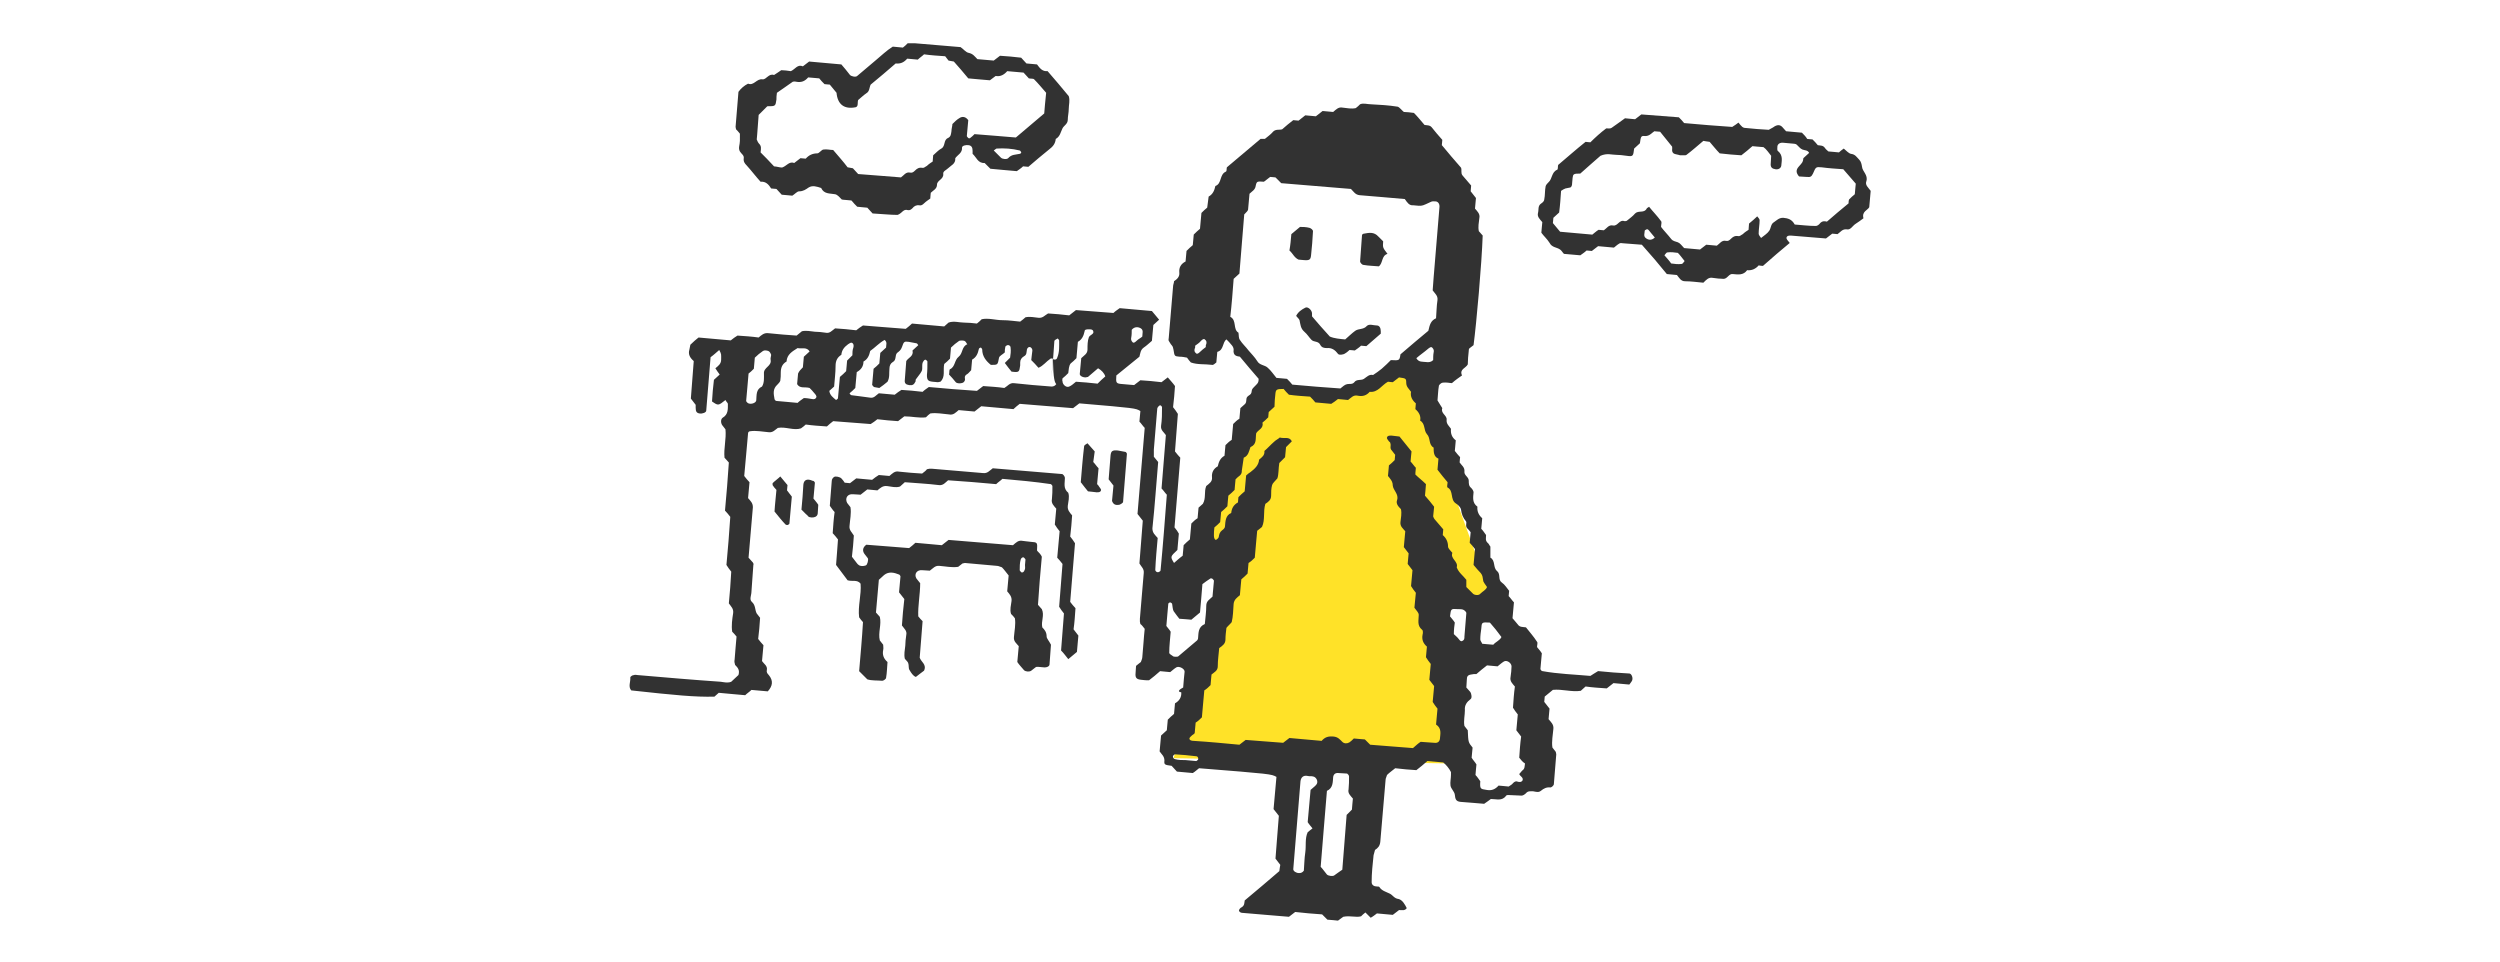 <?xml version="1.0" encoding="utf-8"?>
<!-- Generator: Adobe Illustrator 22.0.1, SVG Export Plug-In . SVG Version: 6.00 Build 0)  -->
<svg version="1.1" id="レイヤー_1" xmlns="http://www.w3.org/2000/svg" xmlns:xlink="http://www.w3.org/1999/xlink" x="0px"
	 y="0px" viewBox="0 0 520 200" style="enable-background:new 0 0 520 200;" xml:space="preserve">
<style type="text/css">
	.st0{fill:#FFE228;}
	.st1{fill:#323232;}
	.st2{fill:none;}
</style>
<g>
	<polygon class="st0" points="263.3,78.8 245.2,118.3 249,119.3 260,105.6 244.1,157.7 301.1,158.8 298.4,120.4 302.8,125.9 
		310.4,124.8 292.4,74.9 279.7,81 271,81.5 	"/>
	<g>
		<path class="st1" d="M246.1,143c0.1-1.4,0.2-2.3,0.3-3.3c0-0.6-1.1-1.2-1.7-0.9c-0.5,0.3-0.9,0.7-1.3,1c-0.7-0.1-1.5-0.1-2.1-0.2
			c-0.8,0.7-1.5,1.3-2.3,1.9c-0.5,0-1,0-1.6-0.1c-1-0.1-1.3-0.4-1.2-1.4c0-0.5,0.1-1.1,0.1-1.5c0.4-0.3,0.7-0.6,1-0.8
			c0.1-0.3,0.3-0.7,0.3-1c0.2-2,0.3-4.1,0.5-5.9c-0.4-0.5-0.6-0.8-0.9-1c0-0.2-0.1-0.3-0.1-0.5s0-0.4,0-0.6c0.3-3.2,0.5-6.4,0.8-9.5
			c0.1-0.9-0.5-1.3-0.9-2c0.2-2.9,0.5-5.9,0.7-8.9c-0.4-0.5-0.7-0.9-1.1-1.4c0.5-5.9,1-11.9,1.5-17.9c-0.4-0.4-0.7-0.9-1.1-1.3
			c0.1-0.7,0.1-1.5,0.2-2.2c-1-0.6-1-0.6-12.7-1.6c-0.4,0.3-0.8,0.6-1.3,1c-3.7-0.3-7.4-0.6-11.1-0.9c-0.5,0.4-0.9,0.7-1.3,1.1
			c-2.2-0.2-4.5-0.4-6.7-0.6c-0.5,0.4-0.9,0.7-1.4,1.1c-1.1-0.1-2.2-0.2-3.3-0.3c-0.6,0.5-1.1,1.1-2,0.9c-1.3-0.1-2.6-0.4-3.9-0.2
			c-0.3,0.2-0.6,0.5-0.9,0.8c-1.4,0.2-2.9-0.2-4.5-0.2c-0.4,0.3-0.8,0.6-1.3,1c-1.4-0.1-2.8-0.2-4.3-0.4c-0.5,0.4-0.9,0.7-1.4,1
			c-2.6-0.2-5.2-0.4-7.8-0.6c-0.5,0.4-0.9,0.7-1.3,1.1c-1.5-0.1-3-0.2-4.4-0.4c-0.3,0.3-0.6,0.5-1,0.8c-1.5,0.5-3.2-0.4-4.8-0.1
			c-0.6,0.4-1,1-1.9,0.9c-1.3-0.1-2.6-0.4-3.9-0.2c-0.2,0-0.4,0.2-0.4,0.4c-0.3,3-0.5,6-0.8,8.9c0.4,0.5,0.7,0.9,1.1,1.3
			c-0.1,1.1-0.2,2.2-0.3,3.3c0.5,0.6,1,1,1,1.9c-0.3,3.5-0.6,7.1-0.9,10.5c0.4,0.4,0.6,0.7,0.9,1c0.1,0.2,0.2,0.3,0.1,0.5
			c-0.1,1.9-0.3,3.7-0.4,5.6c0,0.7-0.5,1.6,0.1,2.1c0.8,0.7,0.6,1.7,1,2.4c0.2,0.3,0.5,0.6,0.7,0.9c-0.1,1.5-0.2,2.9-0.4,4.4
			c0.4,0.5,0.7,0.9,1.1,1.3c-0.1,1.1-0.2,2.2-0.3,3.3c0.4,0.6,1.2,1,1,1.9c-0.1,0.4,0.1,0.7,0.4,1c1,1.2,0.8,2.3-0.2,3.4
			c-1.1-0.1-2.3-0.2-3.4-0.3c-0.4,0.4-0.9,0.7-1.3,1.1c-1.9-0.2-3.7-0.3-5.5-0.5c-0.3,0.3-0.6,0.5-0.9,0.8c-4,0.1-8.2-0.3-17.3-1.3
			c-0.7-0.8-0.1-1.8-0.2-2.7c0-0.1,0.2-0.3,0.4-0.4c0.3-0.1,0.7-0.2,1-0.1c5.8,0.5,11.6,1,17.4,1.4c0.7,0.1,1.5,0.3,2.2,0
			c0.5-0.5,1.1-1,1.5-1.4c0.3-1-0.1-1.5-0.7-2.1c-0.1-0.4-0.2-0.7-0.1-1.1c0.1-1.7,0.3-3.3,0.4-4.8c-0.4-0.5-0.6-0.7-0.9-1
			c-0.2-1.3,0-2.6,0.2-3.9c0.1-0.9-0.4-1.3-0.9-2c0.2-2.2,0.4-4.4,0.5-6.6c-0.4-0.5-0.7-0.9-1-1.4c0.3-3.3,0.6-6.7,0.8-10
			c-0.4-0.5-0.7-0.9-1.1-1.3c0.3-3.3,0.6-6.7,0.8-10c-0.3-0.3-0.5-0.6-0.9-1c-0.2-1.9,0.4-3.9,0.2-5.9c-0.2-0.3-0.5-0.6-0.7-0.9
			c-0.3-0.5-0.3-1.2,0.1-1.5c1.2-0.7,1.1-1.8,1.1-2.9c0-0.2-0.4-0.5-0.5-0.8c-1.5,1.2-1.5,1.2-2.8,0.3c0.1-1.5,0.2-3,0.4-4.5
			c0.4-0.4,0.8-0.7,1.2-1.1c-0.3-0.4-0.6-0.8-0.9-1.3c0.6-0.5,1.2-0.9,1.2-1.8c0-1.1,0.1-1.1-0.4-2c-0.6,0.5-1.1,1-1.8,1.5
			c-0.3,3.6-0.6,7.4-0.9,11.1c0,0.4-0.8,0.7-1.4,0.6c-0.6-0.1-0.8-0.4-0.8-1.2c0-0.2,0-0.4,0-0.6c-0.3-0.4-0.7-0.9-1-1.3
			c0.2-2.6,0.4-5.2,0.6-7.8c-0.8-0.7-1.2-1.4-0.9-2.4c0.1-0.3,0.1-0.7,0.2-1c0.6-0.6,1.2-1.1,1.7-1.5c2.3,0.2,4.5,0.4,6.7,0.6
			c0.5-0.4,0.9-0.7,1.4-1c1.5,0.1,3,0.2,4.4,0.4c0.6-0.5,1.1-1,2-0.9c2,0.2,4.1,0.4,5.9,0.5c0.5-0.4,0.7-0.6,1.1-0.9
			c0.9-0.2,1.8,0,2.7,0.1c0.7,0,1.5,0.1,2.2,0.2c0.9,0.2,1.3-0.4,2-0.9c1.4,0.1,2.9,0.2,4.4,0.4c0.5-0.4,0.9-0.7,1.4-1
			c2.9,0.2,5.9,0.5,8.9,0.7c0.5-0.4,0.9-0.7,1.3-1.1c2.2,0.2,4.5,0.4,6.7,0.6c0.3-0.3,0.6-0.5,0.9-0.8c1.1-0.4,2.2,0,3.2,0
			c0.9,0,1.8,0.1,2.7,0.2c0.4-0.3,0.7-0.6,1-0.9c1.4-0.3,2.9,0.2,4.3,0.2c1.3,0,2.6,0.2,3.7,0.3c0.5-0.4,0.8-0.6,1.1-0.9
			c0.9-0.2,1.8,0,2.7,0.1s1.3-0.5,2-0.9c1.4,0.1,2.9,0.2,4.4,0.4c0.5-0.4,0.9-0.7,1.4-1.1c2.6,0.2,5.2,0.4,7.8,0.6
			c0.4-0.4,0.9-0.7,1.3-1c2.3,0.2,4.5,0.4,6.7,0.6c0.5,0.6,1,1.2,1.5,1.8c-0.4,0.4-0.8,0.7-1.2,1.1c-0.1,1.1-0.2,2.2-0.3,3.3
			c-0.6,0.5-1.1,1-1.7,1.4c-0.7,0.5-0.7,1.2-0.9,1.9c-1.6,1.3-3.2,2.6-4.8,3.9c-0.1,1.6-0.1,1.7,1.4,1.8c0.7,0.1,1.5,0.1,2.3,0.2
			c0.4-0.3,0.8-0.6,1.3-1c1.4,0.1,2.9,0.2,4.4,0.4c0.5-0.4,0.9-0.7,1.3-1c0.5,0.6,1,1.1,1.5,1.8c-0.1,1.4-0.2,2.9-0.4,4.4
			c0.4,0.5,0.7,0.9,1,1.4c-0.2,2.6-0.4,5.2-0.6,7.8c0.4,0.5,0.7,0.9,1.1,1.3c-0.4,4.8-0.8,9.7-1.2,14.5c0.4,0.5,0.7,0.9,0.9,1.3
			c-0.1,1.2-0.2,2.3-0.3,3.4c-1.5,1.4-1.5,1.4-0.7,2.7c0.6-0.5,1.1-1,1.8-1.5c0.1-0.7,0.1-1.4,0.2-2.2c0.4-0.4,0.8-0.8,1.3-1.2
			c0.1-1.1,0.2-2.2,0.3-3.3c0.4-0.4,0.8-0.8,1.3-1.1c0.1-0.7,0.1-1.5,0.2-2.2c0.3-0.3,0.6-0.5,0.9-0.8c0.7-1.2,0.2-2.5,0.7-3.7
			c0.6-0.5,1.3-0.9,1.2-1.8c-0.1-1,0.3-1.8,1.2-2.3c0.2-0.9,0.5-1.7,1.4-2.2c0.1-0.8,0.1-1.5,0.2-2.2c0.4-0.4,0.8-0.8,1.3-1.1
			c0.1-1.1,0.2-2.2,0.3-3.3c0.4-0.4,0.8-0.8,1.3-1.1c0.1-0.7,0.1-1.5,0.2-2.2c0.3-0.3,0.6-0.5,0.9-0.8c0.5-0.4,0.2-1.1,0.5-1.5
			c0.2-0.3,0.6-0.4,0.8-0.7c0.2-0.3,0.1-0.7,0.3-1c0.3-0.4,0.8-0.8,1.1-1.2c0.2-0.3,0.2-0.7,0.2-0.9c-1.3-1.5-2.5-2.9-3.9-4.6
			c-0.5-0.1-1.5-0.1-1.3-1.5c0-0.3-0.2-0.7-0.4-0.9c-0.3-0.4-0.7-0.8-1.1-1.2c-0.9,0.7-0.5,2.2-1.9,2.6c-0.1,0.7-0.1,1.5-0.2,2.2
			c-0.3,0.2-0.6,0.6-0.9,0.5c-1.5-0.2-3,0-4.4-0.5c-0.3-0.3-0.5-0.6-0.8-1c-0.5-0.1-1-0.2-1.6-0.2c-1-0.1-1-0.1-1.2-1.4
			c-0.1-0.4-0.1-0.7-0.4-1c-0.2-0.2-0.4-0.6-0.6-0.9c-0.1-0.2,0-0.4,0-0.6c0.3-3.6,0.6-7.1,0.9-10.7c0-0.4,0.2-0.7,0.2-1.1
			c0.6-0.4,1.2-0.9,1.1-1.8c-0.1-1,0.3-1.8,1.3-2.3c0.1-0.7,0.1-1.5,0.2-2.2c0.4-0.4,0.8-0.8,1.3-1.2c0.1-0.7,0.1-1.4,0.2-2.2
			c0.4-0.4,0.8-0.8,1.3-1.2c0.1-1.1,0.2-2.2,0.3-3.3c0.4-0.4,0.8-0.8,1.2-1.1c0.1-0.8,0.2-1.6,0.3-2.3c0.9-0.5,1.2-1.3,1.4-2.2
			c1.4-0.5,0.8-2.4,2.2-3c0.2-0.1,0.1-0.7,0.2-0.9c2.4-2,4.6-3.9,7-5.9c0.2,0,0.6,0,0.9,0c0.6-0.5,1.2-0.9,1.7-1.5
			c0.6-0.6,1.4-0.3,1.9-0.5c0.8-0.7,1.5-1.3,2.3-1.9c0.3,0,0.7,0.1,1.1,0.1c0.5-0.4,0.9-0.7,1.4-1.1c0.7,0.1,1.5,0.1,2.2,0.2
			c0.5-0.4,0.9-0.7,1.4-1.1c0.7,0.1,1.5,0.1,2.2,0.2c0.6-0.5,1.1-1.1,2-0.9c0.9,0.1,1.8,0.3,2.7,0.1c0.4-0.3,0.6-0.5,0.9-0.8
			c0.7-0.3,1.5,0,2.2,0c1.9,0.1,3.7,0.2,5.6,0.5c0.4,0.1,0.8,0.7,1.3,1.1c0.6,0,1.3,0.1,2.1,0.2c0.8,0.8,1.5,1.7,2.2,2.5
			c0.5,0.1,1.1,0,1.5,0.5c0.7,0.9,1.4,1.7,2.2,2.6c0,0.4-0.1,0.8-0.1,1.1c1.3,1.6,2.7,3.2,4,4.7c0.2,0.5-0.1,1.1,0.3,1.6
			c0.6,0.7,1.2,1.4,1.8,2.1c0,0.4-0.1,0.8-0.1,1.2c0.4,0.5,0.7,0.9,1.1,1.4c-0.1,0.7-0.1,1.5-0.2,2.2c0.5,0.6,1.1,1.1,0.9,2
			c-0.1,0.9-0.3,1.8-0.1,2.7c0.3,0.3,0.5,0.6,0.8,0.9c-0.2,5.9-1.3,18.3-1.9,22.8c-0.3,0.2-0.6,0.5-0.9,0.7
			c-0.1,0.2-0.1,0.3-0.1,0.5c-0.1,0.9-0.2,1.9-0.2,2.8c-0.4,0.8-1.8,1-1.2,2.3c-0.7,0.5-1.3,0.9-2.1,1.6c-0.4,0-1.1-0.2-1.9-0.1
			c-0.3,0-0.7,0.4-0.8,0.6c-0.2,1.1-0.2,2.2-0.3,3.1c0.4,0.7,0.7,1.1,1,1.6c-0.4,1.1,1,1.5,0.9,2.4s0.5,1.3,0.9,1.9
			c-0.1,1,0.2,1.8,1,2.4c-0.1,0.8-0.1,1.5-0.2,2.2c0.4,0.5,0.7,0.9,1.1,1.3c0,0.3-0.1,0.7-0.1,1.1c0.4,0.6,1.1,1,1,1.9
			c-0.1,0.8,0.9,1.1,0.9,1.9c0,0.6,0,1.1,0.5,1.5c0.2,0.2,0.5,0.6,0.5,0.9c-0.1,1.1-0.3,2.2,0.8,3c-0.1,1,0.3,1.8,1,2.4
			c-0.1,0.8-0.1,1.5-0.2,2.2c0.4,0.4,0.7,0.9,1,1.3c0,0.6-0.2,1.1,0.3,1.6c0.3,0.2,0.4,0.6,0.6,0.8c0,0.8,0,1.5,0,2.3
			c1.1,0.6,0.5,2.1,1.4,2.8c0.8,0.7,0.1,1.8,1,2.4c0.6,0.4,1,1.1,1.5,1.7c0,0.4-0.1,0.7-0.1,1.1c0.4,0.4,0.7,0.9,1.1,1.3
			c-0.1,1.1-0.2,2.2-0.3,3.3c0.4,0.5,0.8,0.9,1.1,1.3c0.4,0.6,1,0.5,1.7,0.6c0.7,0.9,1.6,1.9,2.3,3c0.2,0.2,0,0.7,0,1.1
			c0.3,0.4,0.7,0.8,1,1.3c-0.1,1.1-0.2,2.2-0.3,3.3c0.1,0.1,0.2,0.4,0.4,0.4c3.3,0.6,6.7,0.7,10,1c0.5-0.3,0.9-0.6,1.6-1
			c2,0.2,4.3,0.4,6.5,0.5c0.4,0,0.8,0.8,0.6,1.4c-0.1,0.3-0.4,0.6-0.6,0.9c-1.1-0.1-2.2-0.2-3.3-0.3c-0.5,0.4-0.9,0.7-1.4,1.1
			c-1.5-0.1-3-0.2-4.4-0.4c-0.3,0.3-0.6,0.5-1,0.9c-1.9,0.3-3.9-0.4-5.8-0.2c-0.6,0.5-1.2,1-1.7,1.4c0,0.4-0.1,0.8-0.1,1.1
			c0.4,0.5,0.7,0.9,1.1,1.4c-0.1,0.7-0.1,1.5-0.2,2.2c0.5,0.6,1.1,1.1,1,2c-0.1,1.3-0.4,2.6-0.2,3.9c0.2,0.3,0.5,0.6,0.7,0.9
			c0,0.2,0.1,0.3,0.1,0.5c-0.2,2.1-0.3,4.1-0.5,6.2c0,0.3-0.5,0.7-0.7,0.7c-0.8-0.1-1.4,0.2-2,0.7c-0.5,0.4-1,0.2-1.6,0.1
			c-0.6,0-1.1-0.1-1.5,0.4c-0.2,0.2-0.6,0.5-0.9,0.5c-0.7,0-1.5-0.1-2.2-0.1c-0.4,0-0.9-0.1-1,0.1c-0.9,1.2-2,0.7-3.2,0.7
			c-0.4,0.3-0.8,0.6-1.4,1c-1.5-0.1-3.2-0.3-4.9-0.4c-1-0.1-1.1-0.6-1.2-1.5c-0.1-0.7-0.8-1.2-0.9-1.9s0.1-1.5,0.1-2.2
			c0-0.2,0-0.4,0-0.6c-0.4-0.8-1-1.5-1.6-2c-1.2-0.1-2.3-0.2-3.3-0.3c-0.8,0.7-1.5,1.3-2.3,1.9c-1.4-0.1-2.9-0.2-4.4-0.4
			c-0.6,0.5-1.2,0.9-1.7,1.4c-0.1,0.4-0.3,0.7-0.3,1c-0.4,4.3-0.7,8.6-1.1,12.9c-0.1,0.9-0.5,1.3-1.1,1.7c-0.1,0.4-0.2,0.8-0.3,1.1
			c-0.2,1.9-0.4,3.7-0.4,5.6c0,0.6,0.5,0.9,1.1,0.9c0.2,0,0.4,0,0.5,0.1c0.5,0.8,1.4,1,2.2,1.4c0.6,0.3,0.9,1,1.8,1.1
			c0.8,0.2,1.3,1.1,1.7,1.9c-0.4,0.6-1,0.4-1.6,0.4c-0.4,0.3-0.9,0.7-1.3,1c-1.1-0.1-2.2-0.2-3.3-0.3c-0.4,0.3-0.9,0.7-1.3,0.9
			c-0.4-0.4-0.7-0.7-1.1-1.1c-0.4,0.3-0.7,0.6-0.9,0.8c-1.1,0.3-2.2-0.2-3.7,0.1c-0.1,0.1-0.6,0.4-1.1,0.8c-0.6-0.1-1.3-0.1-2.2-0.2
			c-0.3-0.3-0.7-0.7-1.1-1.1c-1.8-0.1-3.7-0.3-5.6-0.5c-0.4,0.3-0.9,0.7-1.3,1c-3.2-0.3-6.4-0.5-9.5-0.8c-0.4,0-0.8-0.1-0.9-0.5
			c0-0.2,0.3-0.6,0.6-0.7c0.6-0.4,0.5-0.9,0.6-1.4c2.5-2.1,4.9-4.1,7.2-6.1c0.1-0.6,0.1-0.9,0.2-1.3c-0.3-0.4-0.7-0.9-1-1.3
			c0.2-3,0.5-6,0.7-8.9c-0.4-0.5-0.7-0.9-1.1-1.4c0.2-2.2,0.4-4.5,0.6-6.7c-1.1-0.6-1.1-0.6-16.1-1.8c-0.4,0.3-0.8,0.7-1.3,1
			c-1.1-0.1-2.2-0.2-3.3-0.3c-0.4-0.4-0.7-0.8-1.1-1.2c-1.4-0.2-1.6-0.2-1.5-1.1c0-0.9-0.6-1.3-1-1.9c0.1-1.1,0.2-2.2,0.3-3.3
			c0.4-0.4,0.8-0.7,1.2-1.1c0.1-0.7,0.1-1.5,0.2-2.2c0.4-0.4,0.8-0.8,1.3-1.2c0.1-0.7,0.1-1.5,0.2-2.2c0.9-0.5,1.4-1.3,1.3-2.3
			C244.8,143.9,245.3,143.4,246.1,143z M218.7,78.5c0.1-1.3,0.2-2.6,0.3-3.9c0,0-0.4-0.1-0.5,0c-0.9,0.6-1.5,1.5-2.5,1.9
			c-0.5-0.6-1-1.1-1.5-1.6c0.1-0.6,0.1-1.2,0.2-1.7c0.1-0.4,0-0.8-0.4-1c-0.3-0.1-0.6,0.1-0.7,0.5c-0.1,0.5,0,1.1-0.6,1.4
			c-0.5,0.3-0.8,0.7-0.8,1.3c0,0.2,0,0.4,0,0.6c-0.2,1.4-0.2,1.5-1.8,1.3c-0.4-0.5-0.9-1.1-1.4-1.8c0.3-0.3,0.7-0.7,1.1-1.1
			c0.1-0.6,0.2-1.4,0.1-2.1c0-0.4-0.4-0.6-0.7-0.5c-0.2,0.1-0.4,0.2-0.4,0.4c-0.1,0.4-0.1,0.7-0.1,1.1c-0.4,0.4-1.1,0.7-1.2,1.1
			c-0.3,1.5-0.2,1.5-1.7,1.5c-1-0.8-1.8-1.8-1.8-3.2c0-0.1-0.2-0.4-0.3-0.4c-0.2,0-0.4,0.2-0.4,0.3c-0.2,0.9-0.5,1.7-1.4,2.2
			c-0.1,0.7-0.1,1.5-0.2,2.2c-0.3,0.3-0.5,0.6-0.8,0.8c-0.4,0.2-0.6,0.5-0.5,0.9s-0.1,0.7-0.4,0.9c-0.5,0.2-1.2,0.2-1.5-0.1
			c-0.5-0.6-0.9-1.1-1.4-1.6c0.1-0.4,0-1,0.2-1.1c1.1-0.5,0.9-1.9,1.8-2.6c0.9-0.7,0.6-2.1,1.8-2.6c-0.2-0.2-0.3-0.6-0.6-0.7
			s-0.8-0.1-1.1,0c-0.6,0.4-1.2,0.9-1.7,1.4c-0.1,0.8-0.1,1.6-0.2,2.3c-0.4,0.4-0.8,0.8-1.2,1.1c-0.3,1.3,0.3,2.7-0.8,3.7
			c-0.2,0-0.4,0.1-0.5,0.1c-0.4,0-0.7-0.1-1.1-0.1c-1-0.1-1.2-0.4-1.2-1.4c0.1-0.9,0.1-1.8,0.1-2.8c0-0.1-0.2-0.3-0.4-0.4
			c-0.1,0-0.3,0.1-0.4,0.3c-0.5,0.6-0.1,1.5-0.4,2.1c-0.3,0.6-0.8,1.1-1.2,1.7c-0.1,0.1,0,0.4-0.1,0.5c-0.3,0.6-0.6,0.8-1.3,0.7
			c-0.7-0.1-1-0.4-0.9-1.1c0.1-1.3,0.2-2.6,0.3-3.9c0.4-0.7,1.6-1,1.3-2.2c0.4-0.4,0.8-0.7,1.2-1.1c-0.1-0.1-0.2-0.4-0.4-0.4
			c-0.5-0.1-1.1-0.2-1.6-0.3c-0.9-0.1-1-0.1-1.4,1.1c-0.2,0.6-0.6,0.9-1,1.2c-0.5,0.5-0.1,1.5-0.9,1.9c-0.5,0.3-0.7,0.8-0.7,1.4
			c-0.1,0.9,0.1,1.8-0.4,2.7c-0.6,0.5-1.1,0.9-1.7,1.3c-0.4-0.1-0.8-0.1-1.1-0.2c-0.2-0.1-0.2-0.3-0.4-0.4c0.1-1.1,0.2-2.2,0.3-3.4
			c0.4-0.3,0.8-0.7,1.2-1.1c0.1-0.7,0.1-1.5,0.2-2.2c0.4-0.4,0.8-0.7,1.2-1.1c0-0.6,0.3-1.1-0.3-1.6c-1.1,0.6-2,1.6-3,2.3
			c-0.2,0.9-0.5,1.7-1.4,2.2c0,1-0.5,1.7-1.4,2.2c-0.1,1.1-0.2,2.2-0.3,3.3c-0.4,0.4-0.8,0.8-1.2,1.1c0.1,0.1,0.2,0.4,0.4,0.4
			c1.3,0.2,2.6,0.3,3.8,0.5c0.9,0.2,1.3-0.5,1.9-0.9c1.1,0.1,2.2,0.2,3.3,0.3c0.5-0.4,0.9-0.7,1.4-1c1.4,0.1,2.9,0.2,4.4,0.4
			c0.4-0.4,0.9-0.7,1.3-1c3.3,0.3,6.7,0.6,10,0.8c0.5-0.4,0.9-0.7,1.3-1c1.5,0.1,3,0.2,4.4,0.4c0.7-0.4,1.1-1.1,2-1
			c2.6,0.3,5.2,0.5,7.8,0.7c0.4,0,0.7-0.1,1-0.5c-0.3-0.4-0.6-0.8-0.7-5.2c0.4,0.2,0.8,0.1,0.9-0.3c0.5-1.2,0.4-2.4,0.4-3.6
			c0-0.1-0.3-0.4-0.3-0.4c-0.3,0.2-0.7,0.3-0.7,0.6C219.2,72,219.2,73.3,218.7,78.5z M295.5,154.3c0.9,0.1,1.8,0.1,2.8,0.2
			c0.7,0.1,1.1-0.2,1.2-0.8c0.1-1.1,0.4-2.2-0.8-3c0.1-1.1,0.2-2.2,0.3-3.3c-0.4-0.5-0.7-0.9-1-1.4c0.1-1.1,0.2-2.2,0.3-3.3
			c-0.4-0.5-0.7-0.9-1-1.3c0.1-1.1,0.2-2.2,0.3-3.3c-0.4-0.5-0.7-0.9-1-1.4c0.1-0.7,0.1-1.5,0.2-2.2c-0.8-0.7-1.1-1.5-0.9-2.5
			c0.1-0.3,0.1-0.9-0.1-1c-1.1-0.9-0.7-2-0.7-3.1c0-0.5-0.5-0.9-0.9-1.5c0.1-0.9,0.2-2,0.3-3.1c-0.4-0.5-0.7-0.9-1-1.4
			c0.1-1.1,0.2-2.2,0.3-3.3c-0.4-0.5-0.7-0.9-1-1.3c0.1-0.7,0.1-1.5,0.2-2.2c-0.4-0.5-0.7-0.9-1-1.3c0.1-1.1,0.2-2.2,0.3-3.3
			c-0.5-0.6-1.1-1-1-1.9s0.3-1.8,0.1-2.7c-0.5-0.5-1.1-1.1-0.8-1.9c0.4-1.2-0.8-2-0.9-3c0-0.6-0.2-1-0.6-1.5
			c-0.1-0.1-0.2-0.3-0.4-0.5c0.1-0.7,0.1-1.4,0.2-2.2c0.4-0.3,0.8-0.7,1.2-1.1c0-0.4,0.1-0.7,0.1-1.1c-0.2-0.3-0.5-0.6-0.7-0.9
			c-0.5-0.5-0.1-1-0.3-1.5c0-0.2-0.2-0.3-0.3-0.4c-0.2-0.3-0.5-0.6-0.4-0.8c0.1-0.4,0.5-0.4,0.9-0.4c0.6,0.1,1.1,0.1,1.7,0.2
			c0.8,1,1.6,2,2.5,3.1c-0.1,0.6-0.1,1.4-0.2,2.1c0.4,0.4,0.7,0.9,1.1,1.3c0,0.4-0.1,0.7-0.1,1.4c0.6,0.6,1.5,1.3,2.2,2
			c-0.1,1-0.1,1.7-0.2,2.4c0.7,0.8,1.3,1.5,1.9,2.3c-0.1,0.7-0.1,1.4-0.2,2c0.1,0.3,0.2,0.5,0.3,0.6c0.6,0.7,1.2,1.4,1.8,2.1
			c0,0.4-0.1,0.8-0.1,1.2c0.7,0.6,1.1,1.4,1.1,2.4c0,0.4,0.6,0.9,0.9,1.3c-0.5,1.2,1.3,1.8,0.9,3c0.4,1.1,1.3,1.7,2,2.6
			c0,0.4,0,0.7,0,1.5c0.3,0.3,0.9,0.9,1.4,1.4c0.3,0.3,1.2,0.4,1.5,0c0.5-0.5,1.2-0.8,1.4-1.4c-0.3-0.5-0.8-1-0.8-1.4
			c-0.1-0.6-0.1-1-0.5-1.5c-0.5-0.5-1-1.1-1.5-1.7c0.1-1.1,0.2-2.2,0.3-3.3c-0.4-0.5-0.7-0.9-1.1-1.3c0.1-0.7,0.1-1.5,0.2-2.2
			c-0.2-0.3-0.5-0.6-0.7-0.8c-0.5-0.5,0-1.2-0.3-1.5c-0.6-0.7-0.9-1.5-1-2.4c-0.1-0.5-0.6-1-1.1-1.3c-1.2-0.8-0.4-2.6-1.7-3.3
			c-0.2-0.1,0-0.7,0-1.1c-0.7-0.8-1.4-1.7-2.1-2.6c0.1-0.7,0.1-1.5,0.2-2.3c-1-0.4-1-1.4-1-2.3c-1.1-0.6-0.6-2-1.4-2.8
			c-0.7-0.8-0.3-2.2-1.4-2.8c0.2-1-0.3-1.8-1-2.4c0-0.4,0.1-0.8,0.1-1.2c-0.7-0.6-1.2-1.4-1-2.4c-0.4-0.6-1-1-1-1.9
			s-0.1-0.9-1.5-1.1c-0.4,0.3-0.9,0.7-1.3,1c-0.4,0-0.7-0.1-1-0.1c-1.3,0.7-2.1,2.3-3.8,2.1c-0.7,0.8-1.5,1-2.5,0.8
			c-0.9-0.2-1.3,0.4-2,0.9c-0.7-0.1-1.4-0.1-2.1-0.2c-0.5,0.4-0.9,0.7-1.4,1c-1.1-0.1-2.2-0.2-3.3-0.3c-0.3-0.4-0.7-0.8-1.1-1.2
			c-1.5-0.1-3-0.2-4.4-0.4c-0.4-0.4-0.8-0.8-1.1-1.2c-1.4,0-1.6,0.1-1.7,0.9c-0.1,0.9-0.2,1.9-0.2,2.8c-0.4,0.4-0.8,0.7-1.2,1.1
			c0,0.3-0.1,0.7-0.1,1.1c-0.4,0.4-0.8,0.8-1.2,1.1c0.3,1.2-0.9,1.5-1.3,2.2c-0.2,1.1,0.2,2.3-1.2,2.9c-0.3,0.8-0.4,1.8-1.4,2.2
			c-0.1,0.9-0.3,1.8-0.4,2.7c0,0.2,0,0.4-0.1,0.6s-0.2,0.3-0.3,0.4c-0.3,0.2-0.6,0.5-0.9,0.8c-0.1,0.7-0.1,1.4-0.2,2.2
			c-0.4,0.4-0.8,0.8-1.3,1.2c-0.1,0.7-0.1,1.4-0.2,2.2c-0.4,0.4-0.8,0.8-1.3,1.2c-0.1,0.7-0.1,1.5-0.2,2.1c-0.4,0.4-0.8,0.8-1.2,1.1
			c-0.1,0.6-0.1,1.2-0.1,1.7c0,0.4,0.1,0.8,0.4,0.9c0.1,0,0.6-0.4,0.6-0.6c0.1-0.6,0.2-1,0.7-1.4c0.3-0.2,0.6-0.5,0.6-0.8
			c0.1-1.1,0.1-2.3,1.3-2.8c0.1-1,0.5-1.7,1.4-2.2c0-0.4,0.1-0.8,0.1-1.1c0.4-0.4,0.8-0.8,1.3-1.2c0.1-1.1,0.2-2.2,0.3-3.3
			c0.3-0.3,0.6-0.5,0.9-0.7c0.9-0.7,1.7-1.4,1.8-2.6c0.6-0.5,1.2-0.9,1.1-1.8c0.7-0.6,1.3-1.3,2-1.9c0.4-0.4,0.9-0.6,1.2-0.9
			c0.9,0.3,2-0.3,2.5,0.8c-0.4,0.4-0.8,0.8-1.2,1.2c-0.1,0.7-0.1,1.5-0.2,2.1c-0.5,0.5-0.8,0.8-1.2,1.2c-0.2,1.2-0.1,2.3-0.4,3.2
			c-0.5,0.6-1,1-1.1,1.4c-0.2,0.7-0.2,1.5-0.2,2.2c0,0.9-0.6,1.3-1.2,1.7c-0.5,1.6,0,3.3-0.7,4.8c-0.4,0.3-0.7,0.6-1,0.8
			c-0.2,1.8-0.3,3.7-0.5,5.6c-0.4,0.4-0.8,0.8-1.3,1.1c-0.1,0.7-0.1,1.5-0.2,2.2c-0.4,0.4-0.8,0.8-1.3,1.2c-0.1,1.1-0.2,2.2-0.3,3.3
			c-0.6,0.5-1.2,0.9-1.3,1.8c-0.1,1.3-0.1,2.6-0.4,3.8c-0.4,0.5-0.8,0.8-1.1,1.2c-0.1,0.9-0.2,1.6-0.2,2.4c0,0.9-0.6,1.3-1.3,1.8
			c-0.1,1.2-0.3,2.5-0.3,3.8c0,0.9-0.7,1.2-1.3,1.7c-0.1,0.7-0.1,1.4-0.2,2.2c-0.4,0.4-0.8,0.8-1.3,1.1c-0.2,1.8-0.3,3.7-0.5,5.6
			c-0.4,0.4-0.8,0.8-1.3,1.1c-0.1,0.7-0.1,1.5-0.2,2.2c-0.2,0.2-0.3,0.3-0.5,0.4c-0.2,0.2-0.6,0.5-0.6,0.7c0,0.4,0.5,0.5,0.9,0.5
			c3.2,0.2,6.3,0.5,9.5,0.8c0.4-0.3,0.9-0.7,1.3-1c2.6,0.2,5.2,0.4,7.8,0.6c0.5-0.4,0.9-0.7,1.3-1c2.2,0.2,4.5,0.4,6.7,0.6
			c0.7-0.8,1.4-1,2.5-0.9c0.9,0.1,1.3,0.6,1.8,1.1c0.4,0.4,1,0.4,1.5,0.1c0.3-0.2,0.6-0.5,0.9-0.8c0.7,0.1,1.4,0.1,2.3,0.2
			c0.3,0.3,0.7,0.7,1.1,1.1c2.9,0.2,5.9,0.5,8.9,0.7C294.6,155,295,154.6,295.5,154.3z M258.8,44.6c-0.3,4.1-0.7,8.2-1,12.3
			c-0.4,0.4-0.8,0.7-1.2,1.1c-0.2,2.7-0.4,5.3-0.7,7.9c1.4,0.7,0.5,2.6,1.7,3.3c0.1,0.5,0,1.1,0.3,1.5c0.5,0.8,1.2,1.4,1.8,2.2
			c0.6,0.7,1.3,1.4,1.8,2.2c0.5,0.9,1.6,0.8,2.2,1.4c0.7,0.6,1.2,1.4,1.8,2.1c0.8,0.1,1.5,0.1,2.2,0.2c0.4,0.4,0.8,0.8,1.1,1.2
			c3.4,0.3,6.8,0.6,10,0.8c0.5-0.4,0.9-0.8,1.4-0.9s1.1,0.1,1.5-0.4c0.5-0.7,1.4-0.3,2-0.7c0.6-0.4,1.1-1,1.9-0.8
			c0.6-0.4,1.2-0.8,1.8-1.3c0.7-0.6,1.4-1.3,1.9-1.8c1.8,0.1,1.8,0.1,2-1.2c2.1-1.8,4.1-3.5,5.8-4.9c0.3-1.3,0.5-2.1,1.6-2.6
			c0.1-1.2,0.1-2.5,0.3-3.8c0.1-0.9-0.5-1.3-1-2c0.1-0.9,0.1-1.8,0.2-2.7c0.4-4.8,0.8-9.7,1.2-14.5c0.1-0.7-0.2-1.2-0.7-1.3
			c-0.3,0-0.8-0.1-1.1,0.1c-1.7,0.8-1.7,0.8-2.5,0.8c-0.4,0-0.7-0.1-1.1-0.1c-0.9,0.1-1.3-0.6-1.8-1.3c-3-0.3-6.2-0.5-9.4-0.8
			c-0.9-0.1-1.2-0.7-1.8-1.3c-4.8-0.4-9.6-0.8-14.5-1.2c-0.4-0.4-0.8-0.8-1.2-1.2c-0.3,0-0.7-0.1-1.1-0.1c-0.4,0.3-0.9,0.7-1.3,1
			c-1.4-0.1-1.5-0.1-1.7,0.8c-0.1,0.9-0.8,1.2-1.3,1.7c-0.1,1.1-0.2,2.2-0.3,3.3C259.6,43.8,259.2,44.2,258.8,44.6z M316,157.6
			c0.1-1.5,0.2-3,0.4-4.4c-0.3-0.4-0.7-0.9-1-1.3c0.1-1.1,0.2-2.2,0.3-3.3c-0.4-0.5-0.7-0.9-1-1.4c0.1-1.5,0.2-3,0.4-4.4
			c-0.5-0.6-1.1-1.1-0.9-2c0.1-0.7,0.2-1.5,0.2-2.2s-1-1.4-1.6-1c-0.5,0.3-0.9,0.7-1.3,1c-0.7-0.1-1.5-0.1-2.2-0.2
			c-0.8,0.6-1.5,1.2-2.2,1.8c-0.4,0-0.7,0-1.1,0.1c-0.7,0.1-0.9,0.4-0.9,1.1c0,0.6-0.1,1.1-0.1,1.6c0.3,0.3,0.5,0.6,0.8,0.9
			c0.3,0.4,0.4,1.3,0.1,1.5c-0.8,0.6-1.3,1.3-1.2,2.3c0,1.1-0.3,2.2-0.1,3.3c0.2,0.3,0.5,0.6,0.7,0.9c0.1,2.5,0.1,2.5,1,3.6
			c-0.1,0.7-0.1,1.4-0.2,2.1c0.3,0.5,0.7,0.9,1,1.4c-0.1,0.7-0.1,1.4-0.2,2.2c0.4,0.4,0.7,0.9,1,1.3c-0.1,1.6,0,1.6,1.3,1.8
			c1,0.2,1.8-0.1,2.5-0.9c0.7,0.1,1.5,0.1,2.1,0.2c0.4-0.3,0.7-0.4,0.9-0.7c0.3-0.3,0.6-0.5,1-0.3c0.4,0.1,0.8,0.1,1-0.3
			c0.2-0.6-0.5-0.8-0.7-1.3c0.2-0.2,0.4-0.5,0.6-0.7c0.6-0.4,0.5-0.9,0.6-1.5C316.7,158.5,316.4,158.1,316,157.6z M280.2,160.9
			c-0.6,0-1.1-0.1-1.7-0.1c-0.7-0.1-1.1,0.2-1.2,0.8c-0.1,1.1,0,2.3-1.3,2.9c-0.4,5.2-0.9,10.4-1.3,15.8c0.4,0.4,0.8,1,1.3,1.6
			c0.3,0.3,1.2,0.4,1.5,0.2c0.6-0.4,1.2-0.9,1.7-1.2c0.3-4,0.6-7.7,0.9-11.4c0.4-0.4,0.8-0.8,1.1-1.1c0.1-0.9,0.1-1.6,0.2-2.3
			c-0.5-0.6-1.1-1.1-0.9-1.9c0.1-0.9,0.1-1.8,0.1-2.7C280.6,161.2,280.3,161,280.2,160.9z M252.2,124.1c0.1-1,0.2-2.1,0.3-3.3
			c0-0.1-0.2-0.3-0.3-0.4c-0.1-0.1-0.3-0.1-0.4-0.1c-0.6,0.4-1.2,0.8-1.7,1.2c-0.2,2.2-0.3,4-0.5,5.9c-0.6,0.5-1.2,1-1.8,1.5
			c-0.7-0.1-1.5-0.1-2.5-0.2c-0.3-0.4-0.8-1-1.2-1.6c-0.2-0.4-0.2-1-0.3-1.5c0-0.1-0.3-0.3-0.4-0.3c-0.2,0-0.4,0.2-0.4,0.3
			c-0.1,1.5-0.3,3-0.4,4.6c0.2,0.3,0.6,0.7,0.9,1.2c-0.1,1.4-0.3,2.9-0.3,4.4c0,0.2,0.5,0.5,0.8,0.7c0.1,0.1,0.4,0.1,0.6,0.1
			c0.2,0,0.4,0,0.5-0.1c1.3-1.1,2.6-2.2,3.9-3.3c0.1-0.1,0.2-0.3,0.2-0.5c0.1-1.1,0-2.3,1.4-2.9c0.1-1.2,0.3-2.5,0.3-3.8
			C250.9,125,251.6,124.7,252.2,124.1z M240.8,111.9c-0.2,2.2-0.4,4.4-0.5,6.6c0,0.4,0.4,0.6,0.7,0.5c0.2-0.1,0.4-0.2,0.4-0.4
			c0.5-5.2,0.9-10.5,1.3-15.7c-0.4-0.4-0.7-0.9-1.1-1.3c0.3-3.7,0.6-7.5,0.9-11.1c-0.4-0.6-1.1-1-1-1.9c0.2-1.3,0.2-2.6,0.2-3.9
			c0-0.1-0.2-0.4-0.4-0.4c-0.1,0-0.3,0.2-0.4,0.3c-0.1,0.1-0.2,0.3-0.2,0.5c-0.2,2.8-0.5,5.6-0.7,8.4c0,0.5,0,1.1,0,1.5
			c0.3,0.4,0.6,0.7,0.9,1.1c-0.4,4.5-0.7,9.2-1.2,13.8C239.7,110.9,240.3,111.3,240.8,111.9z M167,76.4c0.1-0.7,0.1-1.5,0.2-2.2
			c0.4-0.4,0.8-0.7,1.2-1.1c-0.6-1-1.7-0.5-2.5-0.7c-1.1,0.7-2.2,1.3-2.3,2.8c-0.9,0.5-1.2,1.3-1.2,2.3c0,0.6,0,1.1-0.1,1.7
			c-0.1,0.3-0.4,0.6-0.6,0.8c-1,0.9-0.8,1.9-0.6,3c0,0.1,0.2,0.4,0.4,0.4c1.5,0.1,3,0.3,4.4,0.4c0.4-0.4,0.9-0.7,1.3-1
			c0.6,0,1.1,0.1,1.7,0.2c0.4,0.1,0.8,0,0.9-0.4c0.1-0.2-0.2-0.6-0.4-0.8c-0.3-0.4-0.7-0.8-1-1.1c-1-0.3-2,0.2-2.6-0.8
			c0.1-0.7,0.1-1.5,0.2-2.2C166.2,77.2,166.6,76.8,167,76.4z M272.6,164.3c0.4-0.4,0.9-0.7,1.2-1.1c0.5-0.6,0-1.6-0.7-1.7
			c-0.4-0.1-0.7,0-1.1-0.1c-0.9-0.2-1.4,0.3-1.5,1.1c-0.5,6.1-1,12.2-1.5,18.3c0,0.4,0.6,0.8,1.2,0.8c0.4,0,0.7-0.1,1-0.5
			c0.1-1.2,0.1-2.5,0.3-3.8c0.2-1.4-0.1-2.9,0.5-4.2c0.4-0.3,0.7-0.6,1-0.8c-0.3-0.4-0.7-0.8-1-1.3
			C272.2,168.7,272.4,166.5,272.6,164.3z M222.2,77.6c-0.4,0.4-0.8,0.8-1.2,1.1c0,0.2-0.1,0.4,0,0.6c0,0.7,0.8,1.4,1.4,1.1
			c0.5-0.2,0.9-0.6,1.4-1c1.4,0.1,2.9,0.2,4.5,0.4c0.5-0.5,1-1,1.6-1.5c-0.2-0.7-0.8-1.3-1.5-1.7c-0.7,0.6-1.4,1.2-2.1,1.8
			c-0.2,0-0.3,0.1-0.5,0.1c-0.7,0-1.3-0.4-1.2-0.8c0.1-1.1,0.2-2.2,0.3-3.2c0.6-0.6,1.3-0.9,1.3-1.8s0-1.8,0.3-2.6
			c0.3-0.5,1.1-0.6,0.9-1.2c-0.1-0.4-0.5-0.4-0.9-0.4s-0.9,0-0.9,0.4c-0.2,0.9-0.5,1.7-1.4,2.2c-0.1,1.1-0.2,2.2-0.3,3.4
			c-0.4,0.4-0.8,0.8-1.2,1.1C222.3,76.1,222.3,76.9,222.2,77.6z M156.8,76.7c-0.4,0.4-0.8,0.8-1.1,1c-0.2,2-0.3,3.8-0.5,5.7
			c0,0.1,0.2,0.3,0.3,0.4c0.5,0.4,1.7,0.1,1.8-0.5c0.1-1.1-0.1-2.3,1.2-2.9c0.5-0.8,0.4-1.8,0.4-2.7c-0.1-1.3,1.6-1.5,1.4-2.8
			c-0.1-0.4,0.1-0.8,0.1-1.1c-0.1-0.3-0.3-0.7-0.6-0.8c-0.3-0.1-0.8-0.2-1.1,0c-0.6,0.4-1.2,0.9-1.7,1.4
			C156.9,75.2,156.9,76,156.8,76.7z M177.3,73.9c0-0.5,0-1.1,0.2-1.6c0.1-0.4,0.1-0.8-0.3-1c-0.2-0.1-0.5,0.1-0.8,0.3
			c-0.8,0.6-1.3,1.2-1.4,2.2c-0.8,0.5-1.2,1.2-1.2,2.3c0,1.5-0.2,2.9-0.3,4.3c-0.4,0.4-0.7,0.6-1,0.9c0.1,0.9,0.8,1.4,1.4,1.9
			c0.1-0.1,0.4-0.2,0.4-0.4c0.1-1.5,0.3-2.9,0.4-4.4c0.5-0.4,0.9-0.8,1.3-1.2c0.1-0.7,0.1-1.4,0.2-2.2
			C176.5,74.7,176.9,74.3,177.3,73.9z M302.4,131.9c0.3,0.3,0.7,0.6,1,1s0.5,0.6,0.8,0.4c0.4-0.2,0.4-0.5,0.4-0.9
			c0.1-1.6,0.3-3.3,0.4-4.9c0-0.2-0.4-0.6-0.7-0.7c-0.3-0.1-0.7-0.1-1.1-0.1c-1.4-0.1-1.4-0.1-1.6,1.5c0.3,0.4,0.7,0.8,1,1.3
			C302.5,130.2,302.4,130.9,302.4,131.9z M312.3,132.5c-0.8-1.1-1.6-2.1-2.4-3c-1.7-0.1-1.7-0.1-1.8,1.3c-0.1,0.7-0.2,1.4-0.2,2.2
			c0,0.3,0.3,0.6,0.4,0.9c0.7,0.1,1.4,0.1,2.3,0.2C311.1,133.5,312,133.2,312.3,132.5z M298.1,74.9c0-0.5,0-1.1,0.1-1.6
			c0.1-0.4,0-0.7-0.3-1c-0.2-0.2-0.4-0.1-0.8,0.2c-0.8,0.7-1.7,1.3-2.5,2c0.5,0.9,1.3,0.7,2,0.8C297.2,75.4,297.7,75.3,298.1,74.9z
			 M246.6,158.1c0.7,0.1,1.5,0.1,2.2,0.2c0.1,0,0.3-0.2,0.4-0.3c0.1-0.2,0-0.7-0.4-0.7c-1.5-0.2-2.9-0.3-4.4-0.4
			c-0.1,0-0.3,0.2-0.4,0.3c-0.1,0.2,0,0.6,0.4,0.7C245.1,158.1,245.9,158.1,246.6,158.1z M235.4,68.6c0,0.5,0,1.1-0.1,1.6
			c-0.1,0.4,0,0.7,0.3,1c0.2,0.2,0.5,0,0.8-0.3c0.4-0.4,0.9-0.6,1.2-0.9c0-0.7,0.3-1.3-0.3-1.7C236.6,67.9,235.9,68,235.4,68.6z
			 M248.6,71.9c0,0.3,0,0.5-0.1,0.6c-0.1,0.4-0.1,0.7,0.3,1c0.2,0.2,0.5,0,0.8-0.3c0.4-0.4,0.8-0.7,1.2-1c0-0.3,0-0.5,0.1-0.6
			c0.1-0.4,0.1-0.7-0.3-1c-0.2-0.2-0.5,0-0.8,0.3C249.5,71.3,249,71.6,248.6,71.9z"/>
		<path class="st1" d="M208.5,99.6c-0.4,0.4-0.9,0.7-1.3,1.1c-3.4-0.3-6.7-0.6-10-0.8c-0.6,0.5-1,1.1-1.9,1
			c-2.4-0.3-4.8-0.4-7.1-0.6c-0.4,0.4-0.7,0.6-1,0.9c-0.9,0.3-1.8,0-2.7-0.1s-1.4,0.4-2,0.9c-0.7-0.1-1.4-0.1-2.1-0.2
			c-0.5,0.4-0.9,0.7-1.4,1.1c-0.4,0-1-0.1-1.6-0.1c-1.1-0.1-1.7,0.8-1.2,1.8c0.2,0.3,0.5,0.6,0.7,0.9c0.2,1.3-0.1,2.6-0.2,3.9
			c-0.1,0.9,0.5,1.3,0.9,2c-0.1,1.4-0.2,2.9-0.4,4.4c0.4,0.5,0.7,0.9,1,1.3c0.1,0.1,0.2,0.3,0.4,0.4c0.3,0.3,1,0.3,1.5,0.1
			c0.3-0.1,0.6-1.2,0.4-1.5c-0.2-0.3-0.5-0.6-0.7-0.9c-0.5-0.7-0.3-1.4,0.4-1.9c3,0.2,6,0.5,8.9,0.7c0.5-0.4,0.9-0.7,1.3-1.1
			c1.9,0.2,3.7,0.3,5.5,0.5c0.5-0.4,0.9-0.7,1.4-1.1c4.5,0.4,8.9,0.7,13.4,1.1c0.6-0.5,1.1-1.1,2-0.9c0.5,0.1,1.1,0.1,1.7,0.2
			c1.4,0.1,1.4,0.1,1.3,1.8c0.2,0.3,0.5,0.5,0.7,0.8c0.1,0.1,0.2,0.3,0.3,0.5c-0.3,3.3-0.6,6.7-0.8,10c0.3,0.3,0.5,0.6,0.8,0.9
			c0.6,1.3-0.2,2.5,0.1,3.8c0.5,0.5,0.9,1,0.9,1.9c0,0.4,0.5,0.9,0.9,1.7c-0.1,1.2-0.2,2.7-0.3,4.1c0,0.4-0.6,0.7-1.3,0.6
			c-0.4,0-0.7-0.1-1.1-0.1c-0.2,0-0.4,0-0.5,0.1c-0.3,0.2-0.6,0.5-0.9,0.7c-0.4,0.3-1.2,0.2-1.5-0.1c-0.5-0.6-1-1.1-1.4-1.7
			c0.1-1.1,0.2-2.3,0.3-3.3c-0.5-0.6-1.1-1-1-1.9c0.1-1.3,0.4-2.6,0.2-3.9c-0.2-0.3-0.5-0.6-0.8-0.9c-0.3-0.9,0-1.8,0.1-2.7
			s-0.4-1.4-0.9-2c0.1-1.1,0.2-2.2,0.3-3.3c-0.5-0.6-0.9-1.2-1.4-1.7c-0.4-0.1-0.7-0.3-1-0.3c-2.2-0.2-4.5-0.4-6.7-0.6
			c-0.2,0-0.3,0.1-0.5,0.1c-0.3,0.2-0.6,0.5-0.9,0.7c-1.3,0.2-2.6-0.1-3.9-0.2c-0.9-0.1-1.3,0.5-2,1c-0.5,0-1-0.1-1.6-0.1
			c-1.1-0.1-1.7,0.8-1.2,1.7c0.2,0.3,0.5,0.6,0.8,1c0,2.3-0.5,4.7-0.4,6.9c0.3,0.4,0.6,0.7,0.9,1c-0.2,2.5-0.4,5.1-0.6,7.6
			c0.3,0.9,1.5,1.4,0.9,2.7c-0.5,0.4-1.1,0.8-1.7,1.3c-0.6-0.2-1-0.9-1.3-1.4c-0.3-0.4-0.1-1-0.3-1.5c-0.1-0.3-0.5-0.6-0.7-0.9
			c-0.2-0.9,0-1.8,0.1-2.7c0-0.7,0.1-1.5,0.2-2.2c0.2-0.9-0.4-1.3-0.9-2c0.1-1.8,0.3-3.7,0.5-5.5c-0.4-0.5-0.7-0.9-1.1-1.4
			c0.1-1.1,0.2-2.2,0.3-3.3c0-0.1-0.2-0.4-0.3-0.4c-1-0.4-2.1-0.7-3.1,0.1c-0.4,0.4-0.8,0.7-1.1,1c-0.2,2.4-0.4,4.6-0.6,6.8
			c0.3,0.3,0.5,0.6,0.8,0.9c0.4,1.6-0.4,3.3,0,4.9c0.2,0.3,0.5,0.6,0.7,0.9c0,0.4,0.1,0.7,0,1.1c-0.2,1,0.1,1.8,0.9,2.5
			c-0.1,1.1-0.1,2.2-0.3,3.3c0,0.2-0.5,0.6-0.8,0.6c-1.1-0.1-2.2,0-3.1-0.3c-0.7-0.7-1.2-1.2-1.7-1.7c0.3-3.5,0.6-6.8,0.8-10.2
			c-0.3-0.3-0.5-0.6-0.8-1c-0.3-2.3,0.5-4.7,0.3-7c-0.7-0.9-1.7-0.4-2.7-0.7c-0.7-0.9-1.5-2-2.4-3.2c0.1-1.6,0.3-3.5,0.4-5.3
			c-0.4-0.5-0.7-0.9-1.1-1.3c0.1-1.5,0.2-3,0.4-4.4c-0.4-0.4-0.7-0.9-1-1.3c0.1-1.7,0.3-3.4,0.4-5.1c0-0.4,0.2-0.7,0.5-0.9
			c0.3-0.2,1.2,0,1.5,0.3s0.5,0.6,0.7,0.9c0.4,0,0.7,0.1,1.1,0.1c0.4-0.3,0.9-0.7,1.3-1c1.1,0.1,2.2,0.2,3.3,0.3
			c0.5-0.4,0.9-0.7,1.4-1c0.7,0.1,1.5,0.1,2.2,0.2c0.6-0.5,1.1-1.1,2-0.9c1.7,0.2,3.3,0.3,4.8,0.4c0.5-0.4,0.8-0.6,1-0.9
			c0.2,0,0.3-0.1,0.5-0.1s0.4,0,0.6,0c3.6,0.3,7.1,0.6,10.6,0.9c0.9,0.1,1.3-0.5,2-1c4.7,0.4,9.6,0.8,14.4,1.2
			c0.2,0,0.6,0.5,0.6,0.8c0,1.1-0.4,2.2,0.7,3.1c0.3,0.9,0,1.8-0.1,2.7s0.4,1.4,0.9,2c-0.1,1.4-0.2,2.9-0.4,4.4
			c0.4,0.5,0.7,0.9,1,1.4c-0.3,4-0.7,8.1-1,12.2c0.4,0.5,0.7,0.9,1.1,1.3c-0.1,1.5-0.2,3-0.4,4.4c0.4,0.5,0.7,0.9,1,1.3
			c-0.1,1.2-0.2,2.3-0.3,3.4c-0.6,0.5-1.2,1-1.8,1.5c-0.5-0.6-0.9-1.2-1.5-1.8c0.2-2.5,0.4-5.1,0.6-7.7c-0.4-0.5-0.7-0.9-1-1.4
			c0.2-2.9,0.5-5.9,0.7-8.9c-0.4-0.5-0.7-0.9-1.1-1.3c0.2-1.8,0.3-3.7,0.5-5.5c-0.4-0.5-0.7-0.9-1-1.4c0.1-1.1,0.2-2.2,0.3-3.3
			c-0.5-0.6-1.1-1.1-0.9-2c0.1-0.9,0.1-1.8,0.1-2.7c0-0.1-0.2-0.3-0.3-0.4C215.2,100.2,211.9,99.9,208.5,99.6z M213.2,117.5
			c0-0.4,0.1-0.7,0.1-1.1c0-0.1-0.2-0.3-0.3-0.4c-0.2-0.2-0.6,0-0.7,0.4c-0.2,0.7-0.2,1.5-0.2,2.2c0,0.1,0.2,0.3,0.3,0.4
			c0.2,0.2,0.6,0,0.7-0.4C213.3,118.3,213.2,117.9,213.2,117.5z"/>
		<path class="st1" d="M181.5,44.4c-0.4-0.4-0.7-0.8-1.1-1.2c-0.7-0.1-1.5-0.1-2.1-0.2c-0.4-0.4-0.8-0.8-1.2-1.3
			c-0.7-0.1-1.5-0.1-2-0.2c-0.5-0.5-0.9-1-1.4-1.1c-1.1-0.2-2.3,0-2.9-1.3c-0.9-0.3-1.8-0.6-2.6-0.1c-0.6,0.4-1.1,0.8-2,0.8
			c-0.4,0-0.9,0.6-1.4,0.9c-0.7-0.1-1.4-0.1-2.2-0.2c-0.4-0.4-0.7-0.8-1.1-1.2c-0.4,0-0.7-0.1-1.1-0.1c-0.5-0.8-1.1-1.5-2.2-1.4
			c-1-1.1-1.9-2.3-2.9-3.4c-0.4-0.4-0.7-0.8-0.6-1.5c0.1-0.6-0.5-0.9-0.8-1.4c-0.4-0.7,0-1.4,0-2.2c0-0.5,0-1.1,0-1.5
			c-0.3-0.4-0.6-0.7-0.8-0.9c0-0.2-0.1-0.3-0.1-0.5c0.2-2.4,0.4-4.8,0.6-7.3c0.5-0.7,1.2-1.3,2-1.7c1.2,0.5,1.8-1.1,3-0.9
			c0.8,0.1,1.3-1.3,2.4-0.9c0.5-0.3,0.9-0.6,1.5-1c0.6,0,1.3,0.1,2,0.2c0.9-0.4,1.4-1.5,2.5-1c0.4-0.3,0.9-0.7,1.3-1
			c2.2,0.2,4.5,0.4,6.7,0.6c0.6,0.7,1.2,1.4,1.8,2.2c0.3,0.3,1.2,0.5,1.5,0.2c1.3-1.1,2.6-2.2,3.9-3.3c1.1-0.9,2.2-2,3.5-2.8
			c0.7,0.1,1.4,0.1,2.1,0.2c0.4-0.3,0.6-0.5,1-0.9c0.4,0,1,0,1.5,0c3.2,0.3,6.3,0.5,9.5,0.8c0.6,0.4,1.1,1.1,1.7,1.2
			c0.9,0.2,1.2,0.7,1.8,1.3c1.1,0.1,2.2,0.2,3.4,0.3c0.4-0.3,0.8-0.6,1.3-1c1.4,0.1,2.9,0.2,4.4,0.4c0.4,0.4,0.7,0.8,1.1,1.2
			c0.7,0.1,1.5,0.1,2.2,0.2c0.6,0.8,1.1,1.5,2.2,1.4c1.5,1.7,2.9,3.4,4.4,5.2c0.3,0.9,0,1.8,0,2.7c0,0.7-0.2,1.5-0.2,2.2
			c0,0.9-0.8,1.2-1.1,1.8c-0.4,0.8-0.5,1.7-1.4,2.2c-0.1,1-0.6,1.6-1.4,2.2c-1.5,1.2-2.9,2.4-4.3,3.6c-0.4,0-0.7-0.1-1.1-0.1
			c-0.4,0.4-0.9,0.7-1.3,1c-1.9-0.2-3.8-0.3-5.5-0.5c-0.4-0.4-0.8-0.8-1.2-1.2c-1.4,0.1-1.7-1.2-2.5-1.9c0-0.2,0-0.4,0-0.6
			c0-0.7-0.2-1.1-0.8-1.2c-0.6-0.1-1.4,0.1-1.4,0.5c0.1,1.1-0.9,1.5-1.4,2.2c0.1,1.2-0.9,1.5-1.5,2.1c-0.4,0.4-1.1,0.6-1,1.2
			c0.1,1.1-1.3,1.3-1.3,2.2s-0.8,1.2-1.3,1.7c0,0.3-0.1,0.7-0.1,1.2c-0.4,0.3-0.9,0.6-1.3,1c-0.3,0.3-0.6,0.5-1,0.4
			c-0.6-0.1-1.1,0.2-1.4,0.6c-0.3,0.3-0.6,0.5-1,0.4c-0.9-0.3-1.2,0.7-2.1,1C185.2,44.7,183.4,44.5,181.5,44.4z M196.6,11.7
			c-1.5-0.1-3-0.2-4.4-0.4c-0.4,0.4-0.9,0.7-1.3,1.1c-0.7-0.1-1.5-0.1-2.2-0.2c-0.7,0.8-1.4,1.1-2.4,1c-1.7,1.5-3.4,2.9-5.2,4.4
			c-0.3,0.6-0.2,1.4-0.9,1.8c-0.6,0.4-1.2,1-1.7,1.4c-0.2,0.5,0.1,1.3-0.5,1.5c-2.4,0.5-3.8-0.6-4-3c-0.5-0.6-1-1.2-1.4-1.7
			c-0.4,0-0.8-0.1-1.1-0.1c-0.4-0.4-0.8-0.8-1.1-1.2c-0.8-0.1-1.5-0.1-2.3-0.2c-0.7,0.8-1.4,1.1-2.5,0.9c-0.3-0.1-0.7,0-0.7,0
			c-1.3,0.9-2.4,1.7-3.3,2.3c-0.1,0.6-0.1,1-0.1,1.4c-0.2,1.4-0.2,1.4-1.9,1.4c-0.4,0.4-1,1-1.8,1.8c-0.1,1.1-0.2,2.5-0.3,4
			c0,0.4-0.1,0.8-0.1,1.1c0.1,0.3,0.3,0.7,0.5,0.9c0.5,0.5,0.4,1,0.3,1.8c0.8,0.8,1.7,1.7,2.8,2.9c0.2,0,0.7,0.1,1.2,0.2
			c0.2,0,0.4,0.1,0.6,0c0.8-0.3,1.4-1.3,2.4-0.9c0.4-0.3,0.9-0.7,1.3-1c0.3,0,0.7,0.1,1.1,0.1c0.6-0.7,1.4-1.1,2.4-1.1
			c0.4,0,0.9-0.8,1.3-0.8c0.7-0.1,1.4,0.1,2,0.1c1.1,1.3,2.1,2.4,3,3.6c0.4,0.1,0.7,0.1,1.1,0.2c0.4,0.4,0.7,0.8,1.1,1.2
			c3,0.2,6,0.5,8.9,0.7c0.6-0.4,1-1.2,1.9-1c0.4,0.1,0.7-0.1,1-0.4c0.4-0.4,0.8-0.7,1.5-0.6c0.4,0.1,0.6-0.2,1-0.4
			c0.4-0.4,0.9-0.7,1.2-0.9c0-0.5,0.1-0.9,0.1-1.3c0.6-0.5,1.1-1.1,1.7-1.4c0.9-0.5,0.4-1.8,1.4-2.2c0.6-0.3,0.6-0.8,0.7-1.4
			c0-0.5,0.2-1.1,0.2-1.5c0.5-0.5,0.9-0.9,1.4-1.2c0.7-0.5,1.4-0.3,1.9,0.4c-0.1,1.1-0.2,2.2-0.3,3.3c0,0.1,0.2,0.3,0.3,0.4
			c0.1,0.1,0.3,0.1,0.4,0c0.3-0.2,0.6-0.5,0.9-0.8c2.9,0.2,5.9,0.5,8.6,0.7c2-1.7,3.9-3.3,5.9-5c0.1-1.1,0.2-2.6,0.4-4.3
			c-0.8-0.9-1.6-1.9-2.5-2.8c-0.2-0.2-0.7-0.1-1.1-0.2c-0.4-0.4-0.7-0.8-1.1-1.2c-1.1-0.1-2.2-0.2-3.4-0.3c-0.6,0.7-1.4,1.2-2.4,1
			c-0.4,0.3-0.9,0.7-1.2,0.9c-1.6-0.1-3.1-0.3-4.5-0.4c-1-1.2-2-2.4-3-3.5c-0.4-0.1-0.7-0.1-1.1-0.2C197.3,12.6,197,12.2,196.6,11.7
			z M206.7,31.3c0.5,0.5,1,1,1.5,1.5c0.3,0.3,1.2,0.4,1.5,0.1c0.7-0.8,1.5-0.7,2.4-0.9c0.1,0,0.4-0.2,0.3-0.3c0-0.1-0.2-0.4-0.3-0.4
			c-1.6-0.4-3.2-0.5-4.8-0.4C207.2,30.9,207,31.1,206.7,31.3z"/>
		<path class="st1" d="M334.1,26.7c0.4,0,0.8,0.1,1.1-0.1c0.9-0.6,1.8-1.3,2.8-2c0.6,0.1,1.4,0.1,2.1,0.2c0.5-0.4,0.9-0.7,1.3-1
			c2.6,0.2,5.2,0.4,7.8,0.6c0.4,0.4,0.8,0.8,1.1,1.2c3.4,0.3,6.8,0.6,10,0.8c0.5-0.3,0.9-0.6,1.3-0.9c0.3,0.4,0.5,0.6,0.8,0.9
			c0.2,0.1,0.3,0.2,0.5,0.2c1.7,0.2,3.4,0.3,5,0.4c0.3-0.2,0.6-0.3,0.9-0.5c0.8-0.6,1.4-0.6,1.9-0.1c0.3,0.3,0.5,0.6,0.8,0.9
			c1.1,0.1,2.2,0.2,3.3,0.3c0.4,0.4,0.8,0.8,1.1,1.3c0.3,0,0.7,0.1,1.1,0.1c0.4,0.4,0.8,0.8,1.1,1.2c0.6,0.1,1.1,0,1.5,0.6
			c0.2,0.3,0.5,0.5,0.7,0.7c0.8,0.1,1.5,0.1,2.2,0.2c0.3-0.3,0.6-0.5,1-0.8c0.5,0.4,1,1,1.5,1.1c0.9,0.1,1.2,0.7,1.7,1.2
			c0.4,0.4,0.5,0.9,0.6,1.5c0.1,1,1.3,1.7,0.9,3c-0.3,0.8,0.4,1.3,0.9,2c-0.1,1-0.2,2.1-0.3,3.4c-0.3,0.6-1.6,0.9-1.2,2.3
			c-0.5,0.4-1.1,0.8-1.7,1.2c-0.6,0.4-1,1.3-1.8,1.1c-0.9-0.1-1.3,0.6-1.9,1c-0.3,0-0.7-0.1-1.1-0.1c-0.5,0.4-0.9,0.7-1.3,1
			c-2.4-0.2-4.9-0.4-7.3-0.6c-0.4,0-0.8,0-0.9,0.4c-0.1,0.2,0.2,0.6,0.4,0.8c0.1,0.2,0.2,0.3,0.3,0.3c-1.8,1.5-3.7,3.1-5.6,4.8
			c-0.1,0-0.5,0-0.9-0.1c-0.6,0.7-1.4,1.1-2.4,1c-0.8,1.1-1.9,0.9-3,0.8c-0.8-0.1-1.1,1-1.9,1c-0.7,0-1.5-0.1-2.2-0.2
			c-0.9-0.2-1.4,0.4-2,1c-1.2-0.1-2.5-0.3-3.8-0.3c-0.9,0-1.2-0.7-1.7-1.3c-0.7-0.1-1.4-0.1-2.1-0.2c-1.7-2.1-3.4-4.1-5.2-6.1
			c-1.3-0.1-2.6-0.2-3.9-0.3c-0.7-0.1-0.7-0.1-1.9,0.9c-1.1-0.1-2.2-0.2-3.3-0.3c-0.5,0.4-0.9,0.7-1.3,1c-0.3,0-0.7-0.1-1.1-0.1
			c-0.4,0.4-0.9,0.7-1.3,1c-1.2-0.1-2.3-0.2-3.4-0.3c-0.3-0.3-0.5-0.7-0.8-0.9c-0.7-0.5-1.7-0.4-2.2-1.4c-0.5-0.8-1.2-1.4-1.7-2.1
			c0.1-0.8,0.1-1.5,0.2-2.2c-0.5-0.6-1.1-1.1-0.9-1.9c0.2-0.7-0.1-1.5,0.7-2c0.3-0.2,0.6-0.5,0.6-0.8c0.2-0.9,0.1-1.9,0.3-2.8
			c0.1-0.3,0.4-0.6,0.6-0.8c0.8-0.7,0.6-2.1,1.8-2.6c0.2-0.1,0.1-0.7,0.2-1c1.9-1.6,3.7-3.2,5.7-4.8c0.2,0,0.6,0.1,1,0.1
			C331.8,28.6,332.9,27.6,334.1,26.7z M354.3,29.3c-1.2,1-2.3,2-3.5,2.9c-0.1,0.1-0.3,0.1-0.5,0.1s-0.4,0-0.6,0s-0.4,0-0.6-0.1
			c-0.3-0.1-0.7-0.1-1-0.3c-0.5-0.4-0.2-1-0.3-1.4c-0.9-1.1-1.7-2.1-2.5-3.1c-0.5,0-0.8-0.1-1.2-0.1c-0.6,0.4-1,1-1.9,1
			c-0.9-0.1-0.9,0.1-1.1,1.5c-0.4,0.4-0.8,0.7-1.2,1.1c-0.2,1.6-0.2,1.7-1.6,1.5c-0.7-0.1-1.5-0.2-2.2-0.2c-0.9,0-1.8-0.4-3.2,0.2
			c-1.2,1-2.7,2.4-4.2,3.7c-1.4,0-1.5,0.1-1.6,0.9c0,0.4-0.1,0.7-0.1,1.1c0,0.4-0.1,0.8-0.4,0.9c-0.3,0.1-0.7,0.1-1,0.2
			c-0.3,0.1-0.6,0.3-0.9,0.5c-0.1,1.5-0.2,3-0.4,4.5c-0.4,0.4-0.8,0.7-1.2,1.1c0,0.4-0.1,0.8-0.1,1.1c0.5,0.6,1,1.2,1.5,1.8
			c2.2,0.2,4.4,0.4,6.7,0.6c0.4-0.3,0.8-0.7,1.3-1c0.4,0,0.7,0.1,1.1,0.1c0.6-0.4,1-1.2,1.9-1c1,0.2,1.3-1.3,2.4-0.9
			c0.1,0,0.4,0,0.5-0.1c0.6-0.5,1.2-0.9,1.7-1.5c0.7-0.7,1.9,0,2.4-1c0.1-0.2,0.3-0.2,0.5-0.4c0.8,1,1.7,1.9,2.5,3
			c0.2,0.2,0,0.7,0,1.2c0.6,0.8,1.4,1.6,2.1,2.5c0.4,0.5,0.9,0.5,1.4,0.7s0.8,0.7,1.3,1.2c1,0.1,2.1,0.2,3.3,0.3
			c0.4-0.3,0.8-0.6,1.3-1c0.7,0.1,1.5,0.1,2.2,0.2c0.6-0.4,1-1.2,1.9-1c0.4,0.1,0.7-0.1,1-0.4c0.4-0.4,0.8-0.7,1.5-0.6
			c0.4,0.1,0.6-0.2,1-0.4c0.4-0.4,0.9-0.7,1.2-0.9c0-0.5,0.1-0.9,0.1-1.3c0.6-0.5,1.2-1,1.7-1.5c0.2,0.3,0.5,0.5,0.5,0.8
			c0,0.9-0.2,1.9-0.2,2.8c0,0.3,0.3,0.6,0.5,0.9c0.6-0.5,1.3-0.9,1.7-1.5c0.4-0.6,0.3-1.4,1-1.8c0.6-0.4,1-0.9,1.9-0.9
			c1,0.1,1.8,0.3,2.4,1.4c1.4,0.1,2.9,0.3,4.4,0.3c0.3,0,0.7-0.3,0.9-0.6c0.5-0.5,1-0.4,1.4-0.3c1.5-1.3,2.9-2.5,4.5-3.8
			c0-0.1,0-0.5,0.1-0.8c0.4-0.4,0.8-0.8,1.2-1.1c0.1-0.8,0.1-1.5,0.2-2.2c-0.9-1-1.7-2-2.6-3c-1.5-0.1-3-0.2-4.5-0.4
			c-1.2-0.1-1.2-0.1-1.8,1.3c-0.3,0.6-0.5,0.8-1.3,0.7c-0.6,0-1.1-0.1-1.6-0.1c-0.6-0.7-0.7-1.3-0.1-2c0.9-1,0.9-1,1-1.8
			c0.4-0.4,0.8-0.7,1.2-1.1c-0.3-0.6-0.9-0.5-1.4-0.7s-0.8-0.7-1.3-1.1c-0.1,0-0.2-0.1-0.4-0.1c-0.4,0-0.7-0.1-1.1-0.1
			s-0.7-0.1-1.1-0.1c-0.7-0.1-1.2,0.2-1.3,0.7c0,0.3-0.1,0.9,0.1,1c1.1,0.9,0.8,2,0.7,3.1c-0.1,0.5-0.6,0.8-1.2,0.7
			c-0.7-0.1-1-0.4-1-1s0.1-1.1,0.1-1.8c-0.5-0.6-1-1.4-1.6-1.8c-0.9-0.1-1.6-0.1-2.3-0.2c-0.8,0.7-1.5,1.3-2.3,1.9
			c-1.4-0.1-2.9-0.2-4.5-0.4c-0.7-0.7-1.4-1.6-2.1-2.4C355,29.4,354.7,29.4,354.3,29.3z M349,52.6c-0.7-0.1-1.4-0.2-2.2-0.1
			c-0.2,0-0.4,0.4-0.6,0.6c0.5,0.6,1,1.1,1.4,1.7c0.7,0.1,1.4,0.2,2.2,0.1c0.2,0,0.4-0.4,0.6-0.6C349.9,53.7,349.5,53.1,349,52.6z
			 M344.2,49.4c-0.3-0.4-0.7-0.8-1-1.2c-0.3-0.4-0.5-0.6-0.7-0.5s-0.4,0.2-0.4,0.3c0,0.5-0.3,1.1,0.2,1.5
			C342.9,50,343.6,50,344.2,49.4z"/>
		<path class="st1" d="M231.3,104.2c0.1-1,0.2-2.1,0.3-3.2c-0.3-0.4-0.7-0.9-1-1.3c0.1-1.7,0.3-3.3,0.4-5c0.1-0.9,0.4-1.1,1.5-1
			c0.5,0.1,1.1,0.2,1.6,0.3c0.1,0,0.3,0.3,0.3,0.4c-0.3,3.3-0.5,6.7-0.8,10c0,0.2-0.5,0.5-0.8,0.6
			C232.1,105.1,231.6,105,231.3,104.2z"/>
		<path class="st1" d="M227.4,96.1c0.4,0.4,0.7,0.9,1.1,1.3c-0.1,1.1-0.2,2.2-0.3,3.3c0.2,0.2,0.3,0.3,0.4,0.5
			c0.2,0.3,0.5,0.6,0.4,0.8c-0.1,0.4-0.5,0.4-0.9,0.4c-0.6-0.1-1.1-0.1-1.8-0.2c-0.4-0.5-0.9-1.1-1.5-1.9c0.2-2.4,0.4-5,0.7-7.5
			c0-0.2,0.4-0.4,0.7-0.6c0.5,0.6,1,1.1,1.5,1.7C227.6,94.6,227.5,95.4,227.4,96.1z"/>
		<path class="st1" d="M161.1,106.4c0.1-1.7,0.3-3.2,0.4-4.5c-0.4-0.4-0.6-0.7-0.8-1c0-0.1,0-0.3,0-0.4c0.5-0.5,1.1-0.9,1.6-1.4
			c0.6,0.7,1,1.2,1.5,1.8c0,0.4-0.1,0.7-0.1,1.1c0.3,0.4,0.7,0.9,1,1.3c-0.2,1.9-0.3,3.7-0.5,5.6c0,0.1-0.3,0.3-0.4,0.3
			c-0.1,0-0.3,0-0.4-0.1C162.7,108.4,162,107.5,161.1,106.4z"/>
		<path class="st1" d="M169.5,100.4c-0.1,1.1-0.2,2.2-0.3,3.3c0.3,0.4,0.7,0.8,1,1.3c0,0.5-0.1,1.1-0.1,1.6c0,0.4-0.1,0.7-0.5,0.9
			s-1.2,0.2-1.5-0.1c-0.1-0.1-0.2-0.3-0.4-0.4c-0.4-0.4-0.8-0.8-1-1c0.2-1.9,0.3-3.5,0.4-5.2c0.1-1,0.8-1.3,1.9-0.8
			C169.3,100,169.4,100.2,169.5,100.4z"/>
		<path class="st1" d="M279.8,70.6c0.7-0.6,1.4-1.3,2.1-1.8s1.7-0.2,2.4-1c0.5-0.5,1.4-0.1,2.1-0.1c0.5,0,0.8,0.5,0.8,1.2
			c0,0.2,0,0.4,0,0.5c-1,0.9-2,1.7-3,2.6c-0.4,0-0.7-0.1-1.1-0.1c-0.4,0.4-0.9,0.7-1.3,1c-0.3,0-0.7-0.1-1.1-0.1
			c-0.3,0.3-0.6,0.5-0.9,0.7c-0.4,0.3-1.3,0.4-1.5,0.1c-0.6-0.8-1.3-1.3-2.3-1.2c-0.6,0-1.1-0.1-1.4-0.7c-0.4-0.8-1.3-0.5-1.8-1
			s-0.9-1.2-1.5-1.7c-0.8-0.7-0.8-1.5-1-2.4c-0.1-0.3-0.5-0.6-0.7-0.9c0.4-0.8,1.1-1.3,1.9-1.7c0.5-0.3,1.4,0.5,1.4,1.2
			c0,0.2,0,0.4,0,0.6c1.2,1.4,2.4,2.8,3.7,4.2C277.5,70.4,278.7,70.5,279.8,70.6z"/>
		<path class="st1" d="M287.7,50.2c-0.1,1.3-0.1,1.3,0.9,2.6c-1.3,0.4-0.9,1.9-1.8,2.6c-1-0.1-2.1-0.1-3.2-0.3
			c-0.3,0-0.7-0.5-0.7-0.7c0.1-1.8,0.3-3.7,0.4-5.5c0-0.1,0.2-0.3,0.4-0.3c1.1-0.2,2.1-0.4,3,0.6C287,49.5,287.4,49.9,287.7,50.2z"
			/>
		<path class="st1" d="M268.6,48.7c0.5-0.4,1.1-0.9,1.8-1.5c0.5,0,1.3,0,2,0.2c0.3,0.1,0.7,0.4,0.7,0.7c-0.1,1.7-0.2,3.3-0.4,5
			c-0.1,0.9-0.3,1.1-1.5,1c-0.4,0-0.7-0.1-1.1-0.1c-0.9-0.4-1.2-1.3-1.9-1.9C268.4,51,268.5,49.9,268.6,48.7z"/>
	</g>
</g>
<rect class="st2" width="520" height="200"/>
</svg>
